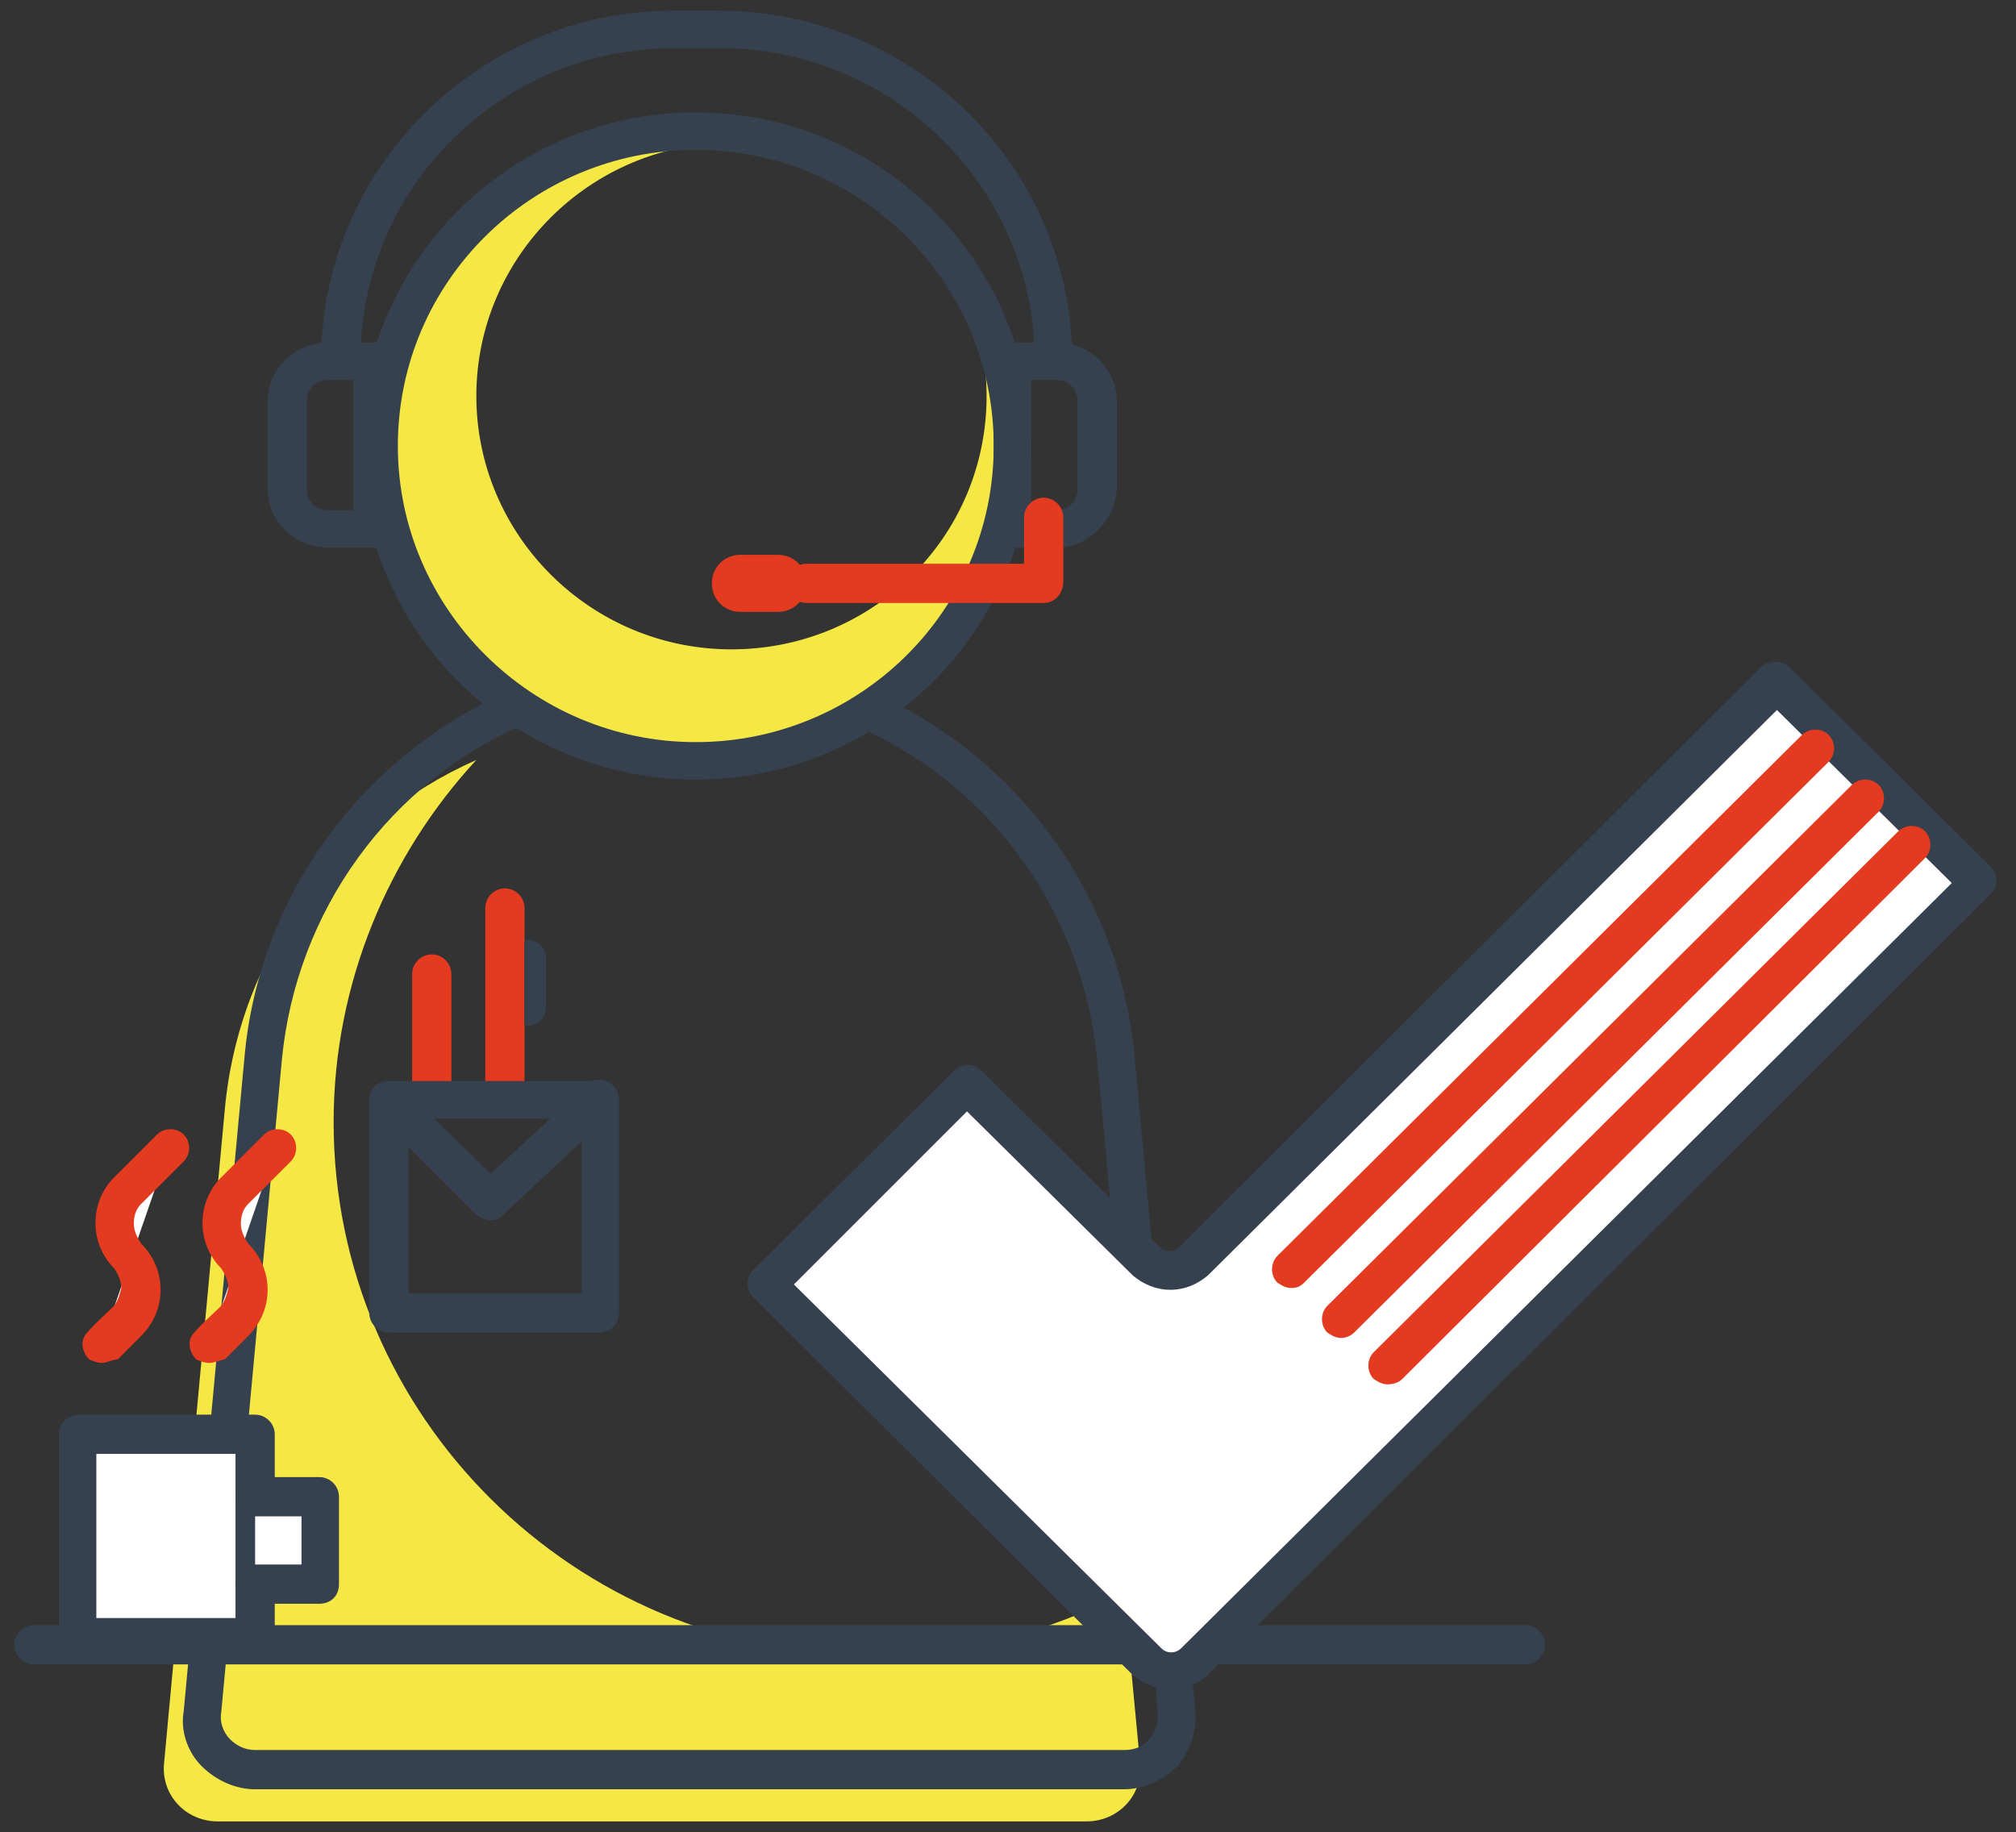 <?xml version="1.0" encoding="UTF-8"?> <svg xmlns="http://www.w3.org/2000/svg" xmlns:xlink="http://www.w3.org/1999/xlink" version="1.1" id="Layer_1" x="0px" y="0px" viewBox="0 0 113 102.7" style="enable-background:new 0 0 113 102.7;" xml:space="preserve"><rect x="0" y="0" width="113" height="102.7" fill="#333333" stroke="none"/> <style type="text/css"> .st0{fill:#F5E845;} .st1{fill:#E43A20;} .st2{fill:#36414F;} .st3{fill:#FFFFFF;} </style> <g> <path class="st0" d="M41,36.4c-7.9,0-14.3-6.4-14.3-14.2C26.7,14.4,33.1,8,41,8s14.3,6.4,14.3,14.2C55.3,30.1,48.9,36.4,41,36.4 M39,7.3c-9.8,0-17.8,7.9-17.8,17.6c0,9.7,8,17.6,17.8,17.6S56.7,34.7,56.7,25C56.7,15.2,48.8,7.3,39,7.3"></path> <path class="st1" d="M24.2,62.2c-0.6,0-1.1-0.5-1.1-1.1v-6.5c0-0.6,0.5-1.1,1.1-1.1c0.6,0,1.1,0.5,1.1,1.1v6.5 C25.3,61.7,24.8,62.2,24.2,62.2"></path> <path class="st1" d="M28.3,62.2c-0.6,0-1.1-0.5-1.1-1.1V50.9c0-0.6,0.5-1.1,1.1-1.1c0.6,0,1.1,0.5,1.1,1.1v10.2 C29.3,61.7,28.9,62.2,28.3,62.2"></path> <path class="st0" d="M48.8,92.8c-16.6,0-30.1-13.4-30.1-29.9c0-7.8,3.1-15,8-20.3C19,46,13.4,53.4,12.6,62.2L9.2,98.8 c-0.2,1.8,1.2,3.3,3,3.3h48.7c1.8,0,3.2-1.5,3-3.3L63,89.3C58.8,91.5,53.9,92.8,48.8,92.8"></path> <path class="st2" d="M39,8.4c-9.2,0-16.7,7.4-16.7,16.6c0,9.1,7.5,16.6,16.7,16.6c9.2,0,16.7-7.4,16.7-16.6 C55.7,15.8,48.2,8.4,39,8.4 M39,43.7c-10.4,0-18.8-8.4-18.8-18.7S28.6,6.3,39,6.3S57.8,14.7,57.8,25S49.4,43.7,39,43.7"></path> <path class="st2" d="M63,100.3H14.3c-1.1,0-2.2-0.5-3-1.3c-0.8-0.8-1.2-2-1-3.1l3.4-36.6c0.8-9.1,6.6-17,15.1-20.7l0.8,1.9 c-7.8,3.3-13,10.6-13.8,18.9l-3.4,36.6c-0.1,0.5,0.1,1.1,0.5,1.5c0.4,0.4,0.9,0.6,1.4,0.6H63c0.6,0,1.1-0.2,1.4-0.6 c0.4-0.4,0.5-0.9,0.5-1.5l-3.4-36.6c-0.8-8.2-5.9-15.4-13.5-18.7l0.9-1.9c8.3,3.7,13.9,11.5,14.7,20.5l3.4,36.6 c0.1,1.1-0.3,2.3-1,3.1C65.2,99.8,64.1,100.3,63,100.3"></path> <path class="st2" d="M18.4,21.3c-0.7,0-1.2,0.5-1.2,1.2v4.9c0,0.7,0.5,1.2,1.2,1.2h1.4v-7.3H18.4z M21.9,30.7h-3.5 c-1.9,0-3.4-1.5-3.4-3.3v-4.9c0-1.8,1.5-3.3,3.4-3.3h3.5V30.7z"></path> <path class="st2" d="M57.8,28.6h1.4c0.7,0,1.2-0.5,1.2-1.2v-4.9c0-0.7-0.5-1.2-1.2-1.2h-1.4V28.6z M59.2,30.7h-3.5V19.2h3.5 c1.9,0,3.4,1.5,3.4,3.3v4.9C62.5,29.2,61,30.7,59.2,30.7"></path> <path class="st2" d="M60.1,20.2h-2.1c0-9.6-7.9-17.5-17.6-17.5h-2.6c-9.7,0-17.6,7.8-17.6,17.5H18C18,9.4,26.9,0.6,37.7,0.6h2.6 C51.2,0.6,60.1,9.4,60.1,20.2"></path> <path class="st1" d="M43.6,34.3h-2.1c-0.9,0-1.6-0.7-1.6-1.6c0-0.9,0.7-1.6,1.6-1.6h2.1c0.9,0,1.6,0.7,1.6,1.6 C45.2,33.6,44.5,34.3,43.6,34.3"></path> <path class="st1" d="M58.5,33.8H45.2c-0.6,0-1.1-0.5-1.1-1.1s0.5-1.1,1.1-1.1h12.2v-2.6c0-0.6,0.5-1.1,1.1-1.1 c0.6,0,1.1,0.5,1.1,1.1v3.6C59.6,33.3,59.1,33.8,58.5,33.8"></path> <path class="st2" d="M22.9,72.5h9.7v-9.8h-9.7V72.5z M33.6,74.7H21.8c-0.6,0-1.1-0.5-1.1-1.1V61.7c0-0.6,0.5-1.1,1.1-1.1h11.8 c0.6,0,1.1,0.5,1.1,1.1v11.9C34.7,74.2,34.2,74.7,33.6,74.7"></path> <path class="st2" d="M27.5,68.4c-0.3,0-0.5-0.1-0.8-0.3L21,62.4c-0.4-0.4-0.4-1.1,0-1.5c0.4-0.4,1.1-0.4,1.5,0l5,4.9l5.4-5 c0.4-0.4,1.1-0.4,1.5,0.1c0.4,0.4,0.4,1.1-0.1,1.5l-6.1,5.7C28,68.3,27.8,68.4,27.5,68.4"></path> <path class="st2" d="M29.6,57.5h-0.2v-4.8h0.2c0.6,0,1,0.5,1,1v2.8C30.6,57.1,30.1,57.5,29.6,57.5"></path> <path class="st2" d="M85.5,93.3H1.9c-0.6,0-1.1-0.5-1.1-1.1c0-0.6,0.5-1.1,1.1-1.1h83.6c0.6,0,1.1,0.5,1.1,1.1 C86.6,92.8,86.1,93.3,85.5,93.3"></path> <rect x="4.4" y="80.4" class="st3" width="9.9" height="11.3"></rect> <path class="st2" d="M5.4,90.7h7.8v-9.2H5.4V90.7z M14.3,92.8H4.4c-0.6,0-1.1-0.5-1.1-1.1V80.4c0-0.6,0.5-1.1,1.1-1.1h9.9 c0.6,0,1.1,0.5,1.1,1.1v11.3C15.3,92.3,14.9,92.8,14.3,92.8"></path> <polyline class="st3" points="14.3,84 17.9,84 17.9,88.9 14.3,88.9 "></polyline> <path class="st2" d="M17.9,89.9h-3.6c-0.6,0-1.1-0.5-1.1-1.1c0-0.6,0.5-1.1,1.1-1.1h2.6V85h-2.6c-0.6,0-1.1-0.5-1.1-1.1 s0.5-1.1,1.1-1.1h3.6c0.6,0,1.1,0.5,1.1,1.1v4.9C19,89.5,18.5,89.9,17.9,89.9"></path> <path class="st3" d="M5.7,75.3c0.1-0.1,0.7-0.7,1.4-1.4c1-1,1-2.6,0-3.6c-1-1-1-2.6,0-3.6l2.4-2.4"></path> <path class="st1" d="M5.7,76.4c-0.2,0-0.5-0.1-0.7-0.2c-0.4-0.4-0.5-1-0.2-1.4c0.1-0.1,0.1-0.2,1.5-1.5c0.3-0.3,0.4-0.7,0.5-1.1 c0-0.4-0.2-0.8-0.4-1.1c-1.4-1.4-1.4-3.7,0-5.1l2.4-2.4c0.4-0.4,1.1-0.4,1.5,0c0.4,0.4,0.4,1.1,0,1.5l-2.4,2.4 c-0.3,0.3-0.4,0.7-0.4,1.1c0,0.4,0.2,0.8,0.4,1.1c0.7,0.7,1.1,1.6,1.1,2.6c0,1-0.4,1.9-1.1,2.6c-0.6,0.6-1.2,1.2-1.3,1.3 C6.3,76.2,6,76.4,5.7,76.4"></path> <path class="st3" d="M11.7,75.3c0.1-0.1,0.7-0.7,1.4-1.4c1-1,1-2.6,0-3.6c-1-1-1-2.6,0-3.6l2.4-2.4"></path> <path class="st1" d="M11.7,76.4c-0.2,0-0.5-0.1-0.7-0.2c-0.4-0.4-0.5-1-0.2-1.4c0.1-0.1,0.1-0.2,1.5-1.5c0.3-0.3,0.4-0.7,0.5-1.1 c0-0.4-0.2-0.8-0.4-1.1c-1.4-1.4-1.4-3.7,0-5.1l2.4-2.4c0.4-0.4,1.1-0.4,1.5,0c0.4,0.4,0.4,1.1,0,1.5l-2.4,2.4 c-0.3,0.3-0.4,0.7-0.4,1.1c0,0.4,0.2,0.8,0.4,1.1c0.7,0.7,1.1,1.6,1.1,2.6c0,1-0.4,1.9-1.1,2.6c-0.6,0.6-1.2,1.2-1.3,1.3 C12.4,76.2,12.1,76.4,11.7,76.4"></path> <path class="st3" d="M64.3,93.1L43,72l11.3-11.2l10,9.9c0.7,0.7,1.9,0.7,2.6,0l32.6-32.5l11.3,11.2L66.9,93.1 C66.2,93.9,65,93.9,64.3,93.1"></path> <path class="st2" d="M44.5,72l20.6,20.4c0.3,0.3,0.8,0.3,1.1,0l43.2-42.9l-9.8-9.7L67.7,71.5c-0.6,0.5-1.3,0.8-2.1,0.8h0 c-0.8,0-1.5-0.3-2.1-0.8l-9.3-9.2L44.5,72z M65.6,94.7c-0.8,0-1.5-0.3-2.1-0.8L42.2,72.7c-0.2-0.2-0.3-0.5-0.3-0.7 c0-0.3,0.1-0.6,0.3-0.8L53.5,60c0.4-0.4,1.1-0.4,1.5,0l10,9.9c0.3,0.3,0.8,0.3,1.1,0l32.6-32.5c0.2-0.2,0.5-0.3,0.8-0.3h0 c0.3,0,0.6,0.1,0.8,0.3l11.3,11.2c0.4,0.4,0.4,1.1,0,1.5L67.7,93.9C67.1,94.4,66.4,94.7,65.6,94.7"></path> <path class="st1" d="M72.4,72.2c-0.3,0-0.5-0.1-0.8-0.3c-0.4-0.4-0.4-1.1,0-1.5l29.4-29.2c0.4-0.4,1.1-0.4,1.5,0 c0.4,0.4,0.4,1.1,0,1.5L73.1,71.9C72.9,72.1,72.7,72.2,72.4,72.2"></path> <path class="st1" d="M75.2,75c-0.3,0-0.5-0.1-0.8-0.3c-0.4-0.4-0.4-1.1,0-1.5l29.4-29.2c0.4-0.4,1.1-0.4,1.5,0 c0.4,0.4,0.4,1.1,0,1.5L75.9,74.7C75.7,74.9,75.4,75,75.2,75"></path> <path class="st1" d="M77.8,77.6c-0.3,0-0.5-0.1-0.8-0.3c-0.4-0.4-0.4-1.1,0-1.5l29.4-29.2c0.4-0.4,1.1-0.4,1.5,0 c0.4,0.4,0.4,1.1,0,1.5L78.6,77.3C78.4,77.5,78.1,77.6,77.8,77.6"></path> </g> </svg> 